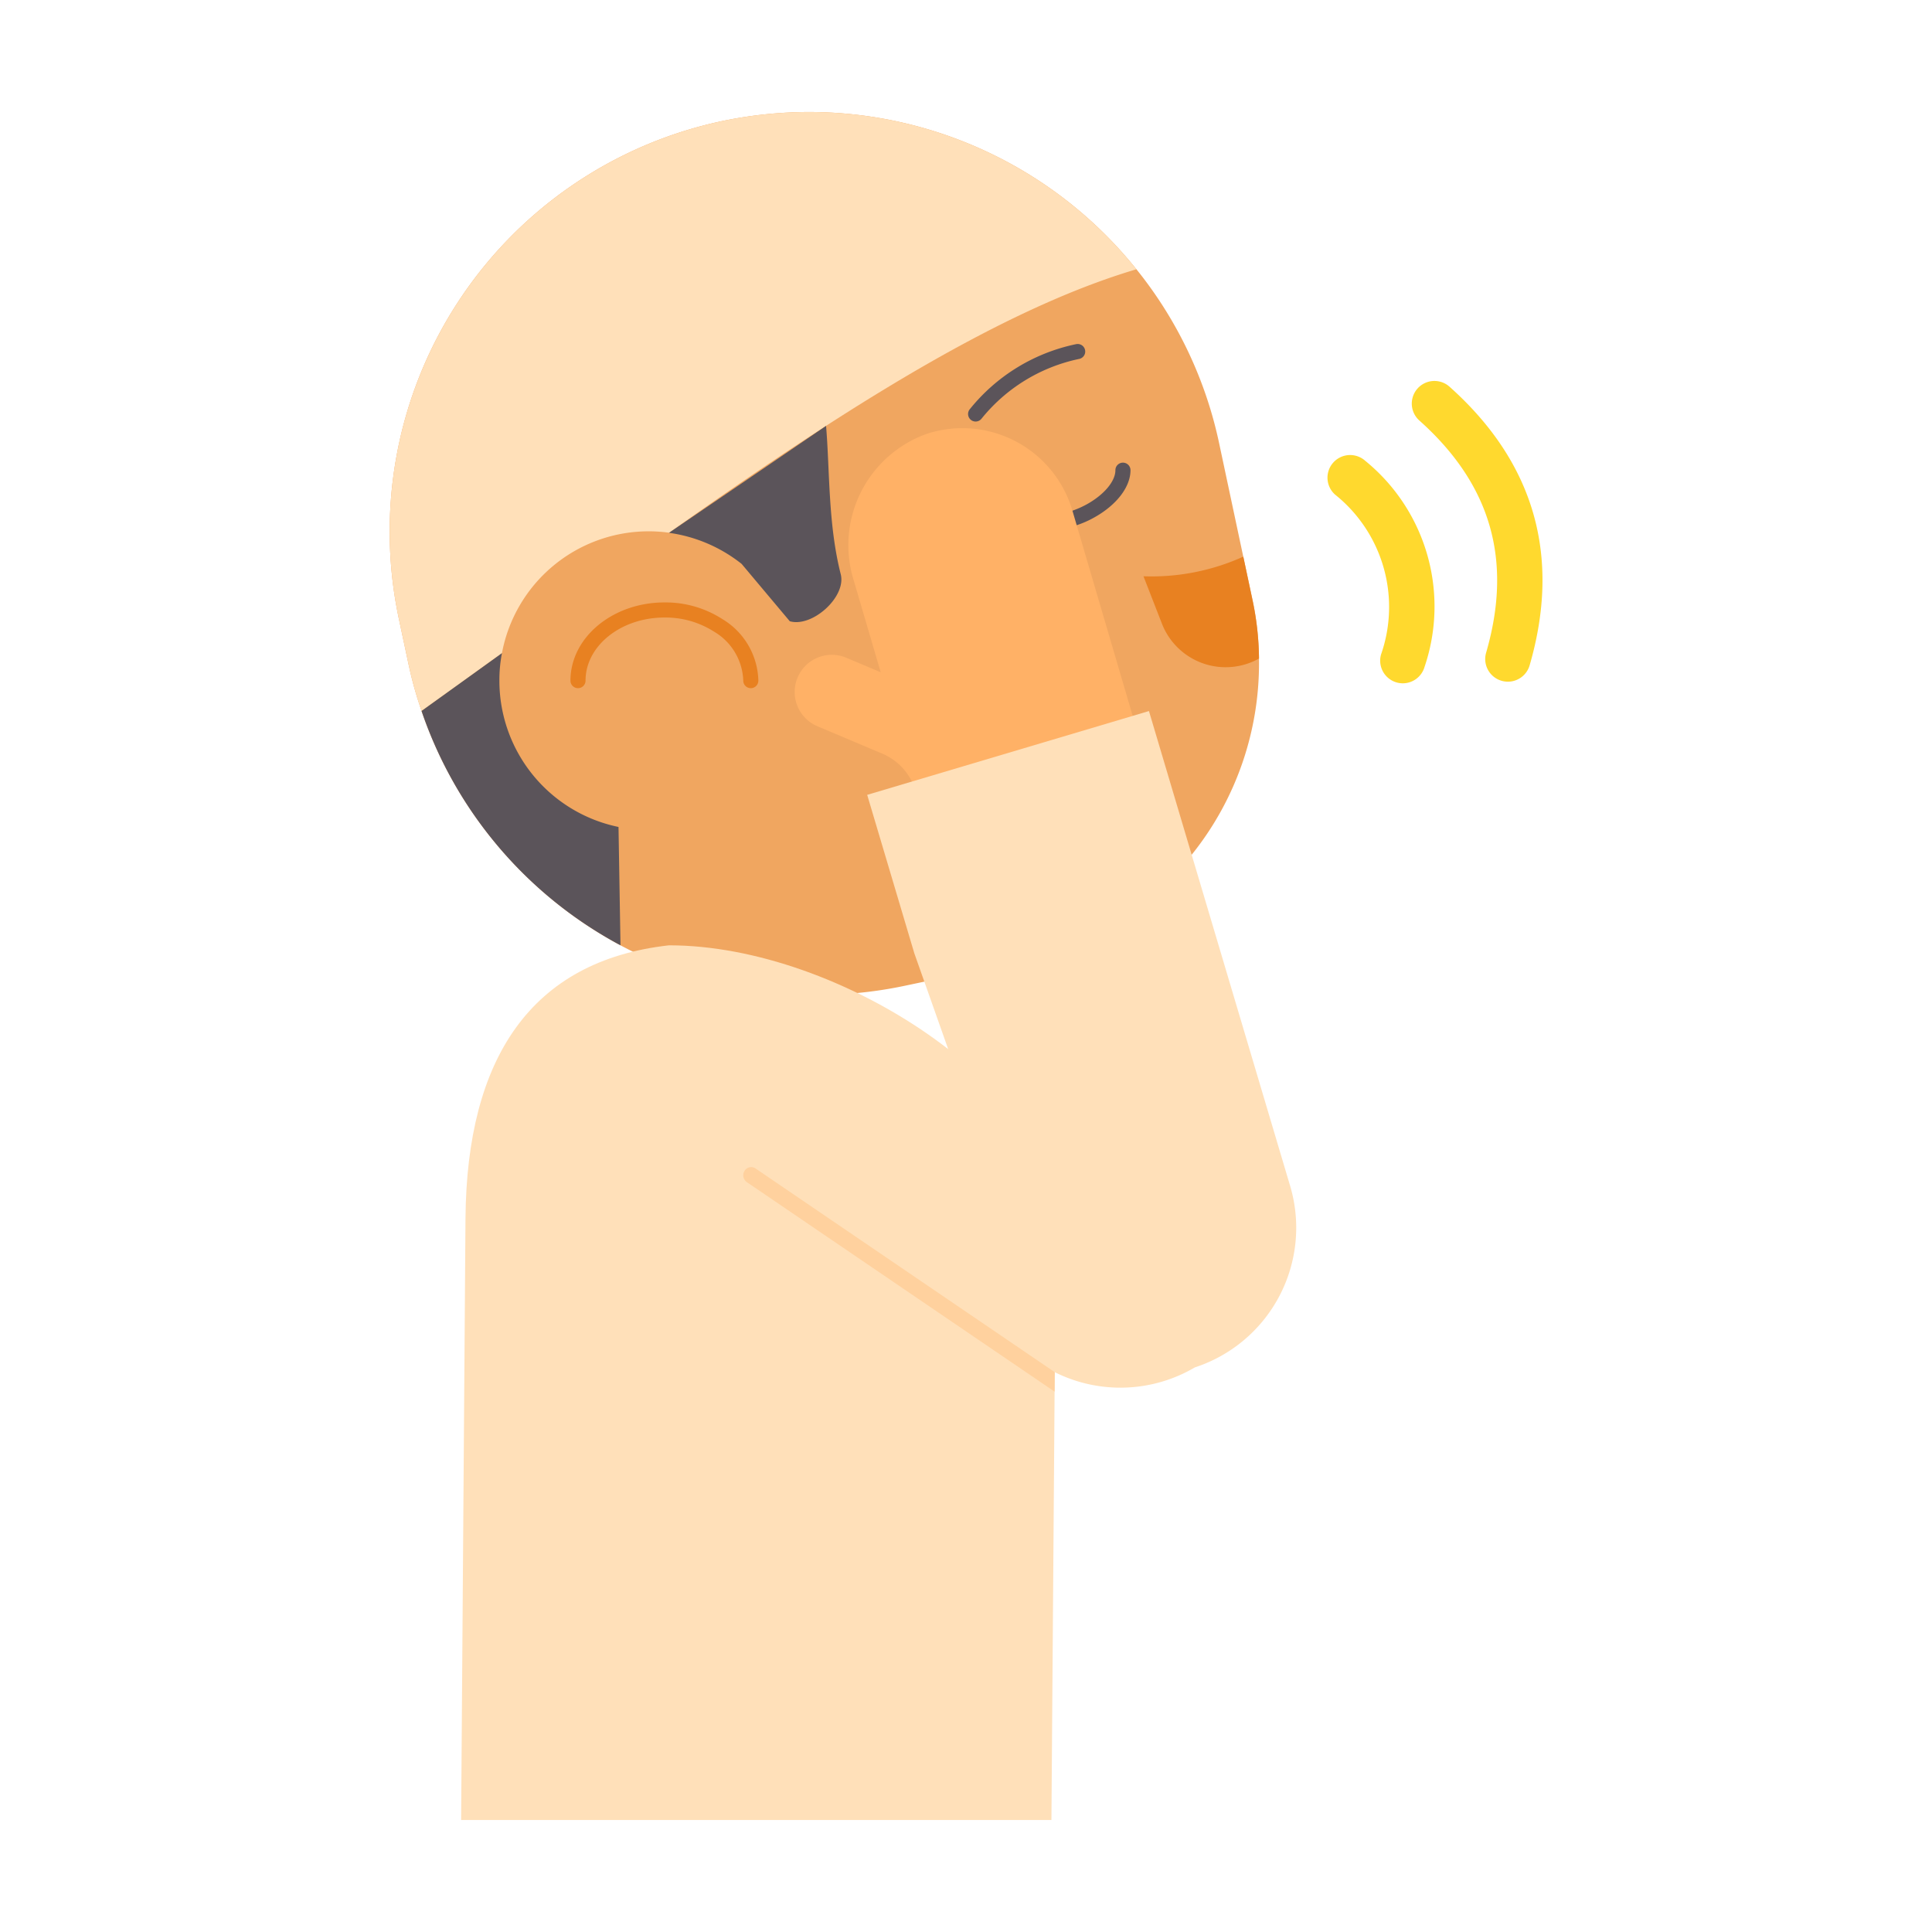 <svg height="128" viewBox="0 0 128 128" width="128" xmlns="http://www.w3.org/2000/svg"><g><g><g><path d="m83.41 43.63a20.217 20.217 0 0 1 -15.98 20.1l-7.39 1.56a27.755 27.755 0 0 1 -32.11-18.18v-.01a25.556 25.556 0 0 1 -.88-3.17l-.62-2.91a27.8 27.8 0 0 1 21.37-32.99 28.355 28.355 0 0 1 5.82-.61 27.843 27.843 0 0 1 21.67 10.42h.01v.01a27.433 27.433 0 0 1 5.48 11.56l1.59 7.47.61 2.84a19.345 19.345 0 0 1 .43 3.91z" fill="#f0a660"/><path d="m75.29 17.84c-13.8 4.09-30.87 17.5-47.36 29.26a25.556 25.556 0 0 1 -.88-3.17l-.62-2.91a27.8 27.8 0 0 1 21.37-32.99 28.355 28.355 0 0 1 5.82-.61 27.843 27.843 0 0 1 21.67 10.42z" fill="#ffe0b9"/><path d="m49.131 37.35a9.889 9.889 0 0 0 -15.876 5.926 9.324 9.324 0 0 0 -.169 1.823 9.891 9.891 0 0 0 7.892 9.689 9.994 9.994 0 0 0 1.993.2l6.163-17.628" fill="#f0a660"/><path d="m49.743 45.593a.5.5 0 0 1 -.5-.5 3.917 3.917 0 0 0 -1.934-3.244 5.964 5.964 0 0 0 -3.29-.936c-2.881 0-5.225 1.875-5.225 4.18a.5.5 0 0 1 -1 0c0-2.856 2.792-5.18 6.225-5.18a6.943 6.943 0 0 1 3.835 1.1 4.893 4.893 0 0 1 2.389 4.081.5.5 0 0 1 -.5.499z" fill="#e88121"/><g fill="#5b545a"><path d="m64.638 27.928a.494.494 0 0 1 -.331-.125.5.5 0 0 1 -.044-.706 12.228 12.228 0 0 1 7.037-4.297.5.5 0 1 1 .177.984 11.266 11.266 0 0 0 -6.464 3.974.5.5 0 0 1 -.375.17z"/><path d="m69.525 35.112a3.316 3.316 0 0 1 -1.778-.467.5.5 0 0 1 .531-.848c.982.616 2.575.25 3.72-.383s1.9-1.525 1.9-2.262a.5.5 0 0 1 1 0c0 1.112-.924 2.313-2.412 3.137a6.405 6.405 0 0 1 -2.961.823z"/><path d="m54.729 28.215c.251 2.958.127 6.5.972 9.829.381 1.5-1.885 3.543-3.376 3.115l-3.191-3.8a9.925 9.925 0 0 0 -4.812-2.059z"/><path d="m41.109 62.629a27.725 27.725 0 0 1 -13.18-15.524l5.326-3.829a9.324 9.324 0 0 0 -.169 1.823 9.891 9.891 0 0 0 7.892 9.689z"/></g></g><path d="m69.95 80.7-.07 10.21-.01 1.29-.21 28.38h-39.11l.29-39.88c.09-10.55 4.31-17.04 13.48-18.07 11.42 0 25.7 9.62 25.63 18.07z" fill="#ffe0b9"/><path d="m61.421 28.735a7.836 7.836 0 0 0 -4.86 9.716l1.789 6.089-2.259-.954a2.463 2.463 0 1 0 -1.891 4.548l4.258 1.8a3.858 3.858 0 0 1 2.2 2.467l.515 1.753 14.587-4.286-4.711-16.041a7.6 7.6 0 0 0 -9.628-5.092z" fill="#ffb166"/><path d="m49.366 79.186 20.034 11.467a9.727 9.727 0 0 0 9.763-.06 9.731 9.731 0 0 0 6.312-12.022l-9.354-31.462-18.668 5.552 3.124 10.5 5.653 15.995" fill="#ffe0b9"/><path d="m83.413 43.629a4.53 4.53 0 0 1 -6.435-2.317l-1.22-3.133a14.726 14.726 0 0 0 6.614-1.3l.6 2.843a19.462 19.462 0 0 1 .441 3.907z" fill="#e88121"/><path d="m69.88 90.91-.01 1.29-20.39-13.88a.553.553 0 0 1 -.15-.75.511.511 0 0 1 .72-.16z" fill="#ffd19e"/></g><g fill="#ffd92e"><path d="m92.936 45.271a1.5 1.5 0 0 1 -1.436-1.918 9.533 9.533 0 0 0 -3.05-10.586 1.5 1.5 0 1 1 2-2.238 12.445 12.445 0 0 1 3.928 13.66 1.5 1.5 0 0 1 -1.442 1.082z"/><path d="m99.9 45.163a1.521 1.521 0 0 1 -.419-.06 1.5 1.5 0 0 1 -1.022-1.859c1.774-6.11.327-11.143-4.424-15.385a1.5 1.5 0 0 1 2-2.238c5.621 5.019 7.406 11.23 5.307 18.46a1.5 1.5 0 0 1 -1.442 1.082z"/></g></g></svg>